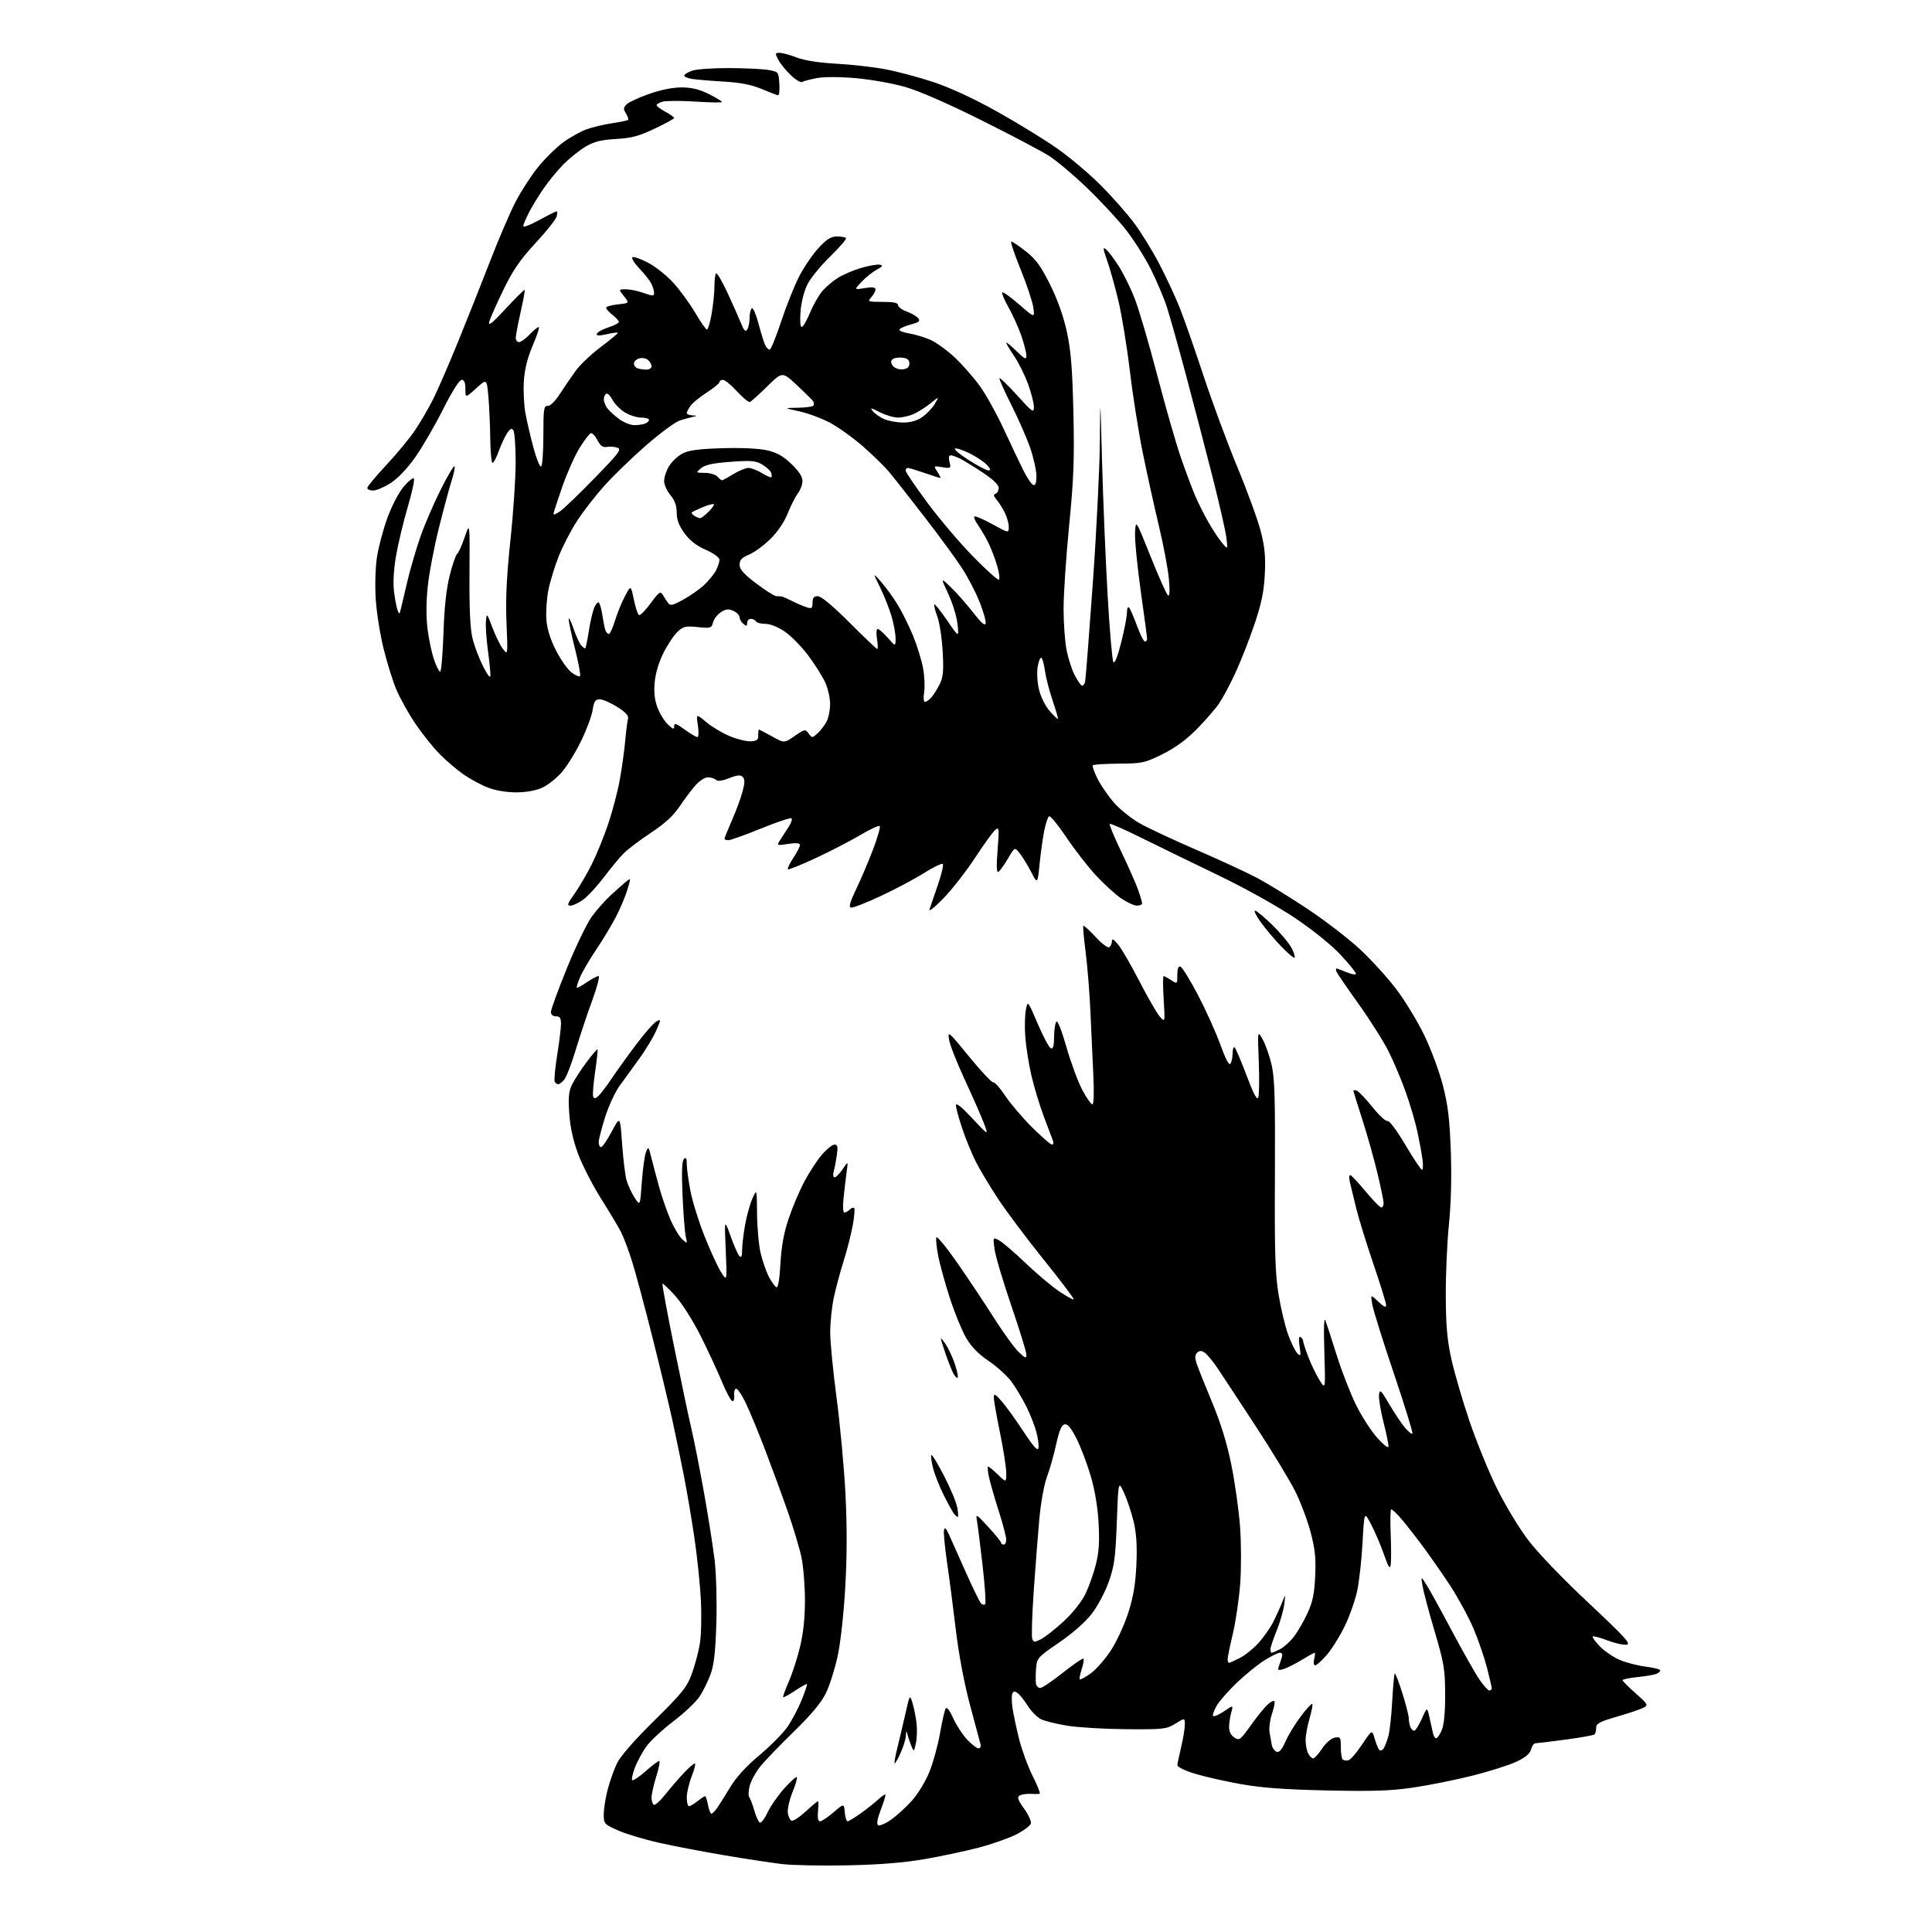 <?xml version="1.0" encoding="UTF-8" standalone="no"?>
<svg 
  version="1.1" 
  xmlns="http://www.w3.org/2000/svg" 
  xmlns:xlink="http://www.w3.org/1999/xlink" 
  xmlns:svg="http://www.w3.org/2000/svg"
  xmlns:rdf="http://www.w3.org/1999/02/22-rdf-syntax-ns#"
  xmlns:cc="http://creativecommons.org/ns#"
  xmlns:dc="http://purl.org/dc/elements/1.1/"
  viewBox="0 0 768 768"
  width="768"
  height="768"
>
<style>svg {background-color: white; }</style>"
<path stroke="none" fill="black" fill-rule="evenodd" d="M337.00,741.50C326.82,741.71 315.12,741.49 311.00,741.01C306.88,740.52 296.52,738.95 288.00,737.51C279.48,736.07 267.75,733.83 261.95,732.52C256.14,731.22 248.83,729.02 245.70,727.63C240.19,725.20 240.00,724.98 240.00,721.27C240.00,719.15 240.69,714.74 241.54,711.46C242.39,708.18 244.05,703.48 245.23,701.00C246.59,698.15 252.03,691.91 260.05,684.00C271.12,673.09 273.02,670.74 274.96,665.50C276.18,662.20 277.63,656.80 278.19,653.50C278.75,650.20 278.93,642.33 278.61,636.00C278.28,629.67 277.10,618.42 276.00,611.00C274.89,603.58 273.06,592.77 271.93,587.00C270.80,581.23 268.75,571.33 267.38,565.00C266.00,558.67 262.38,543.60 259.33,531.50C256.29,519.40 252.66,505.90 251.28,501.50C249.90,497.10 247.94,491.86 246.92,489.86C245.90,487.85 242.29,481.80 238.89,476.41C235.50,471.02 231.38,462.98 229.75,458.55C227.77,453.17 226.62,447.83 226.27,442.45C225.85,436.02 226.09,433.70 227.49,430.95C228.45,429.05 231.02,425.10 233.21,422.17C235.39,419.24 237.33,416.99 237.51,417.17C237.68,417.35 237.27,421.32 236.58,426.00C235.89,430.68 235.53,435.07 235.78,435.78C236.14,436.79 236.54,436.80 237.72,435.82C238.54,435.14 241.04,431.86 243.28,428.54C245.52,425.22 249.99,419.02 253.21,414.77C256.43,410.52 259.92,406.58 260.98,406.01C262.82,405.03 262.81,405.17 260.82,409.74C259.68,412.36 256.66,417.35 254.12,420.84C251.58,424.33 248.04,429.20 246.27,431.68C244.49,434.15 241.90,439.76 240.52,444.14C239.13,448.52 238.00,452.98 238.00,454.05C238.00,455.12 238.42,456.00 238.94,456.00C239.46,456.00 241.37,453.20 243.19,449.78C246.50,443.56 246.50,443.56 247.28,454.53C247.71,460.56 248.49,467.07 249.02,469.00C249.54,470.93 250.98,474.07 252.21,476.00C254.45,479.50 254.45,479.50 255.13,470.00C255.50,464.77 256.25,459.38 256.78,458.00C257.71,455.62 257.81,455.71 258.87,460.00C259.48,462.48 260.92,467.88 262.06,472.00C263.20,476.12 265.28,482.06 266.68,485.20C268.08,488.33 270.14,491.71 271.26,492.70C273.26,494.47 273.28,494.45 272.60,491.50C272.22,489.85 271.64,482.51 271.32,475.18C270.91,465.88 271.08,461.52 271.87,460.73C272.71,459.89 273.00,460.39 273.00,462.71C273.00,464.42 273.65,469.23 274.45,473.39C275.25,477.56 277.76,485.64 280.04,491.36C282.31,497.08 285.27,503.50 286.60,505.63C289.02,509.50 289.02,509.50 288.49,497.00C287.95,484.50 287.95,484.50 290.42,491.40C291.78,495.19 293.37,498.77 293.95,499.35C294.68,500.08 295.00,499.39 295.00,497.03C295.00,495.18 295.52,490.70 296.15,487.09C296.78,483.47 298.09,478.71 299.07,476.50C300.86,472.50 300.86,472.50 300.94,482.50C300.99,488.00 301.63,495.04 302.36,498.13C303.09,501.23 304.57,505.48 305.66,507.57C306.74,509.67 308.10,511.53 308.67,511.72C309.31,511.94 309.91,508.37 310.24,502.28C310.62,495.48 311.60,490.06 313.47,484.50C314.95,480.10 317.73,473.50 319.65,469.84C321.58,466.18 324.73,461.34 326.65,459.09C328.58,456.84 330.86,455.00 331.71,455.00C332.98,455.00 333.15,455.80 332.65,459.25C332.31,461.59 331.74,464.51 331.40,465.75C331.04,467.02 331.21,468.00 331.79,468.00C332.35,468.00 333.78,466.54 334.98,464.75C337.16,461.50 337.16,461.50 336.56,465.81C336.23,468.19 335.68,472.80 335.34,476.06C334.97,479.55 335.10,482.00 335.66,482.00C336.18,482.00 337.13,481.47 337.78,480.82C338.43,480.17 339.23,479.89 339.55,480.21C339.86,480.53 339.61,483.63 338.98,487.10C338.35,490.57 336.72,496.96 335.35,501.29C333.98,505.62 332.23,512.16 331.45,515.83C330.67,519.50 330.03,525.65 330.02,529.50C330.01,533.35 331.14,545.05 332.53,555.50C333.92,565.95 335.51,583.02 336.06,593.43C336.74,606.32 336.72,618.23 336.01,630.80C335.40,641.53 334.13,653.07 332.97,658.38C331.88,663.39 329.79,669.98 328.33,673.00C326.47,676.84 322.57,681.52 315.40,688.50C309.76,694.00 303.77,700.24 302.09,702.37C300.40,704.50 298.58,707.84 298.04,709.80C297.50,711.76 297.42,713.85 297.85,714.43C298.29,715.02 299.19,717.39 299.85,719.71C300.51,722.02 301.48,724.18 302.00,724.50C302.52,724.82 303.92,723.03 305.10,720.51C306.28,718.00 309.28,713.69 311.75,710.93C314.23,708.18 316.48,706.15 316.76,706.43C317.04,706.70 316.27,709.37 315.05,712.37C313.84,715.36 312.99,719.05 313.17,720.57C313.35,722.10 314.04,723.52 314.70,723.74C315.36,723.96 317.89,722.30 320.31,720.07C322.74,717.83 324.91,716.00 325.14,716.00C325.37,716.00 325.38,717.80 325.17,720.00C324.92,722.65 325.19,724.00 325.99,724.00C326.64,724.00 329.05,722.39 331.34,720.43C335.50,716.86 335.50,716.86 335.81,720.43C335.98,722.39 336.48,724.00 336.91,724.00C337.34,724.00 339.68,722.59 342.10,720.87C344.52,719.15 347.74,716.59 349.25,715.19C350.76,713.78 352.00,713.05 352.00,713.56C352.00,714.08 351.11,716.84 350.02,719.70C348.73,723.11 348.40,725.13 349.08,725.55C349.65,725.90 351.93,724.94 354.14,723.40C356.35,721.87 360.10,718.46 362.46,715.83C364.91,713.11 367.94,708.11 369.48,704.28C370.97,700.56 372.85,693.70 373.66,689.04C374.48,684.38 375.47,679.97 375.88,679.25C376.37,678.38 377.39,679.64 378.90,683.00C380.16,685.78 382.66,689.62 384.46,691.53C386.26,693.44 388.30,695.00 388.98,695.00C389.70,695.00 390.02,694.25 389.74,693.25C389.46,692.29 387.57,685.20 385.52,677.51C383.27,669.04 381.08,657.37 379.96,647.92C378.95,639.35 377.38,627.31 376.48,621.18C375.58,615.05 375.03,609.24 375.24,608.27C375.54,606.96 376.05,607.40 377.23,610.00C378.11,611.92 381.11,618.65 383.91,624.95C386.71,631.25 389.44,636.84 389.98,637.38C390.52,637.92 391.26,638.07 391.62,637.71C391.99,637.35 391.52,630.40 390.59,622.28C389.66,614.15 388.65,606.15 388.36,604.50C387.84,601.65 388.07,601.78 392.86,607.00C395.64,610.02 397.93,612.84 397.96,613.25C397.98,613.66 398.45,614.00 399.00,614.00C399.55,614.00 400.00,613.11 400.00,612.01C400.00,610.92 398.67,605.86 397.05,600.76C395.42,595.67 393.67,589.59 393.15,587.25C392.64,584.91 392.48,583.00 392.81,583.00C393.14,583.00 394.89,584.44 396.70,586.20C400.00,589.39 400.00,589.39 399.99,585.45C399.98,583.28 398.87,576.10 397.51,569.50C396.15,562.90 395.05,556.60 395.06,555.50C395.08,553.82 395.57,554.06 398.16,557.00C399.85,558.92 403.75,564.33 406.82,569.00C410.86,575.14 412.52,576.98 412.80,575.63C413.02,574.60 412.63,571.68 411.94,569.13C411.25,566.58 409.45,562.02 407.93,559.00C406.42,555.98 403.81,551.62 402.13,549.31C400.46,547.01 396.36,543.28 393.04,541.03C388.84,538.18 386.08,535.33 383.99,531.71C382.34,528.85 379.45,521.77 377.58,516.00C375.71,510.23 373.63,502.73 372.97,499.34C372.31,495.95 371.97,492.60 372.20,491.90C372.44,491.19 376.20,495.77 380.58,502.06C384.95,508.35 391.52,518.23 395.19,524.00C398.86,529.77 403.24,535.82 404.93,537.44C407.62,540.01 408.00,540.13 408.00,538.44C408.00,537.38 405.30,528.64 402.01,519.01C398.71,509.38 395.72,499.31 395.36,496.63C394.70,491.77 394.70,491.77 397.10,493.03C398.42,493.72 403.14,497.76 407.58,502.00C412.02,506.24 418.07,511.34 421.02,513.33C423.97,515.32 426.58,516.75 426.82,516.52C427.05,516.28 421.72,509.23 414.98,500.85C408.23,492.47 400.03,481.54 396.75,476.56C393.47,471.57 389.49,464.93 387.90,461.79C386.32,458.65 383.89,452.73 382.51,448.62C381.13,444.51 380.00,440.35 380.00,439.37C380.00,438.20 382.21,439.96 386.50,444.55C393.00,451.50 393.00,451.50 391.11,446.50C390.07,443.75 386.67,436.01 383.56,429.30C380.44,422.59 377.61,415.39 377.27,413.30C376.68,409.67 377.02,409.95 385.23,420.01C389.94,425.78 394.27,430.39 394.86,430.26C395.44,430.14 397.59,432.56 399.65,435.66C401.70,438.75 406.49,444.37 410.28,448.14C414.08,451.91 417.64,455.00 418.20,455.00C418.77,455.00 418.90,454.24 418.49,453.25C418.10,452.29 416.44,447.91 414.81,443.52C413.19,439.13 411.02,431.93 410.00,427.52C408.98,423.11 407.90,416.35 407.59,412.50C407.29,408.65 407.37,403.73 407.78,401.56C408.51,397.62 408.51,397.62 412.52,406.98C414.72,412.13 417.07,416.52 417.76,416.75C418.63,417.04 419.00,415.73 419.02,412.33C419.02,409.68 419.40,406.92 419.85,406.21C420.37,405.38 421.85,409.01 423.92,416.21C425.70,422.42 428.54,430.09 430.22,433.25C431.90,436.41 433.71,439.00 434.23,439.00C434.80,439.00 434.95,434.39 434.61,427.25C434.29,420.79 433.77,409.43 433.45,402.00C433.12,394.57 432.27,384.00 431.56,378.50C430.84,373.00 430.43,368.30 430.65,368.05C430.88,367.81 433.04,369.77 435.46,372.40C437.88,375.04 440.35,376.90 440.93,376.54C441.52,376.18 442.00,375.12 442.00,374.19C442.01,372.95 442.67,373.30 444.49,375.50C445.86,377.15 449.66,383.71 452.94,390.08C456.22,396.45 459.86,402.75 461.02,404.08C463.14,406.50 463.14,406.50 462.58,397.25C462.27,392.16 462.26,388.00 462.55,388.00C462.83,388.00 464.18,388.73 465.54,389.62C468.00,391.23 468.00,391.23 468.00,387.53C468.00,385.02 468.40,383.96 469.25,384.24C469.94,384.46 473.08,389.56 476.23,395.57C479.37,401.58 483.38,410.46 485.13,415.31C487.24,421.14 488.59,423.67 489.14,422.81C489.60,422.09 489.98,420.24 489.98,418.69C489.99,417.15 490.34,416.09 490.75,416.35C491.16,416.60 493.29,421.58 495.49,427.40C498.29,434.86 499.68,437.48 500.17,436.25C500.55,435.29 500.65,428.88 500.38,422.00C499.90,409.50 499.90,409.50 501.96,413.22C503.09,415.26 504.68,419.82 505.50,423.35C506.70,428.52 506.95,437.06 506.80,467.13C506.64,497.76 506.90,506.32 508.25,514.57C509.15,520.11 510.87,527.31 512.07,530.57C513.26,533.83 514.91,537.17 515.74,538.00C517.08,539.33 517.17,539.02 516.60,535.18C516.17,532.33 516.30,531.07 516.98,531.49C517.54,531.83 518.00,532.52 518.00,533.02C518.00,533.52 518.90,536.30 519.99,539.21C521.09,542.12 523.10,546.30 524.45,548.50C526.92,552.50 526.92,552.50 526.45,537.50C526.15,527.71 526.30,523.37 526.91,525.00C527.41,526.38 529.43,532.57 531.38,538.78C533.33,544.98 536.74,553.76 538.96,558.30C541.17,562.83 544.99,568.78 547.45,571.52C550.11,574.49 551.93,575.87 551.96,574.94C551.98,574.08 551.07,569.70 549.93,565.20C548.80,560.71 548.01,555.86 548.18,554.42C548.47,552.10 548.91,552.51 552.23,558.16C554.28,561.65 557.07,565.83 558.43,567.46C559.80,569.09 561.15,570.18 561.45,569.89C561.74,569.59 558.42,558.81 554.07,545.93C549.71,533.04 545.86,520.70 545.49,518.50C544.83,514.50 544.83,514.50 547.92,517.44C550.11,519.53 551.00,519.93 551.00,518.82C551.00,517.97 548.75,510.65 545.99,502.57C543.24,494.49 540.12,484.41 539.08,480.19C538.03,475.96 536.89,471.22 536.54,469.65C536.19,468.05 536.32,466.96 536.84,467.15C537.35,467.34 540.11,470.31 542.97,473.75C545.83,477.19 548.58,480.00 549.09,480.00C549.59,480.00 550.00,479.21 550.00,478.25C550.00,477.29 548.86,471.77 547.46,466.00C546.07,460.23 543.37,450.67 541.46,444.77C539.56,438.87 538.00,433.82 538.00,433.55C538.00,433.28 538.63,433.30 539.40,433.60C540.17,433.89 542.95,436.82 545.58,440.10C548.22,443.39 550.91,445.87 551.56,445.61C552.25,445.35 555.25,449.36 558.63,455.07C561.86,460.53 564.84,464.99 565.26,464.99C565.68,465.00 565.76,463.09 565.44,460.75C565.12,458.41 564.22,453.52 563.44,449.88C562.67,446.24 560.62,439.26 558.90,434.38C557.18,429.50 554.07,422.12 552.00,417.99C549.92,413.86 544.52,405.31 539.99,398.99C535.46,392.67 531.54,386.94 531.27,386.25C531.00,385.56 531.00,385.00 531.27,385.00C531.54,385.00 533.39,385.68 535.38,386.51C537.37,387.35 539.00,387.59 539.00,387.05C539.00,386.51 536.22,383.10 532.82,379.47C529.14,375.53 521.76,369.60 514.57,364.78C507.55,360.08 494.75,352.97 484.00,347.79C473.82,342.90 460.13,336.23 453.56,332.97C447.00,329.71 441.41,327.26 441.14,327.53C440.87,327.80 442.97,332.85 445.81,338.76C448.65,344.67 451.65,351.47 452.48,353.88C453.32,356.28 454.00,358.64 454.00,359.13C454.00,359.61 453.07,360.00 451.93,360.00C450.79,360.00 447.95,358.68 445.60,357.07C443.26,355.46 438.77,351.36 435.63,347.97C432.48,344.57 427.21,337.77 423.91,332.86C420.61,327.95 417.51,324.19 417.02,324.49C416.53,324.79 415.67,327.39 415.09,330.27C414.52,333.15 413.69,339.10 413.25,343.50C412.44,351.50 412.44,351.50 409.83,346.49C408.39,343.74 406.34,340.41 405.28,339.10C403.35,336.72 403.35,336.72 400.67,341.31C399.19,343.83 397.49,346.19 396.90,346.56C396.15,347.02 396.05,344.44 396.56,337.87C397.24,329.22 397.17,328.61 395.64,329.89C394.72,330.64 391.12,335.63 387.62,340.97C384.12,346.30 378.47,353.55 375.04,357.08C371.62,360.61 369.12,362.60 369.48,361.50C369.85,360.40 371.34,356.04 372.80,351.81C374.26,347.59 375.15,343.82 374.78,343.44C374.40,343.07 371.06,344.68 367.35,347.02C363.64,349.37 355.88,353.49 350.11,356.18C344.35,358.87 339.03,360.95 338.29,360.79C337.32,360.58 337.87,358.60 340.35,353.43C342.22,349.54 345.23,342.45 347.05,337.68C348.86,332.91 350.05,328.72 349.70,328.37C349.35,328.02 345.89,329.62 342.00,331.93C338.12,334.24 330.16,338.36 324.32,341.08C318.48,343.81 313.48,345.82 313.21,345.54C312.93,345.27 313.90,343.24 315.35,341.04C316.81,338.84 318.00,336.53 318.00,335.91C318.00,335.12 316.56,334.99 313.33,335.47C308.66,336.17 308.66,336.17 310.33,333.59C311.25,332.16 312.74,329.86 313.64,328.47C314.53,327.08 314.99,325.65 314.64,325.30C314.29,324.96 308.84,326.77 302.54,329.34C296.23,331.90 290.38,334.00 289.53,334.00C288.69,334.00 288.00,333.74 288.00,333.42C288.00,333.10 289.33,329.81 290.95,326.11C292.58,322.41 294.47,317.27 295.16,314.69C296.12,311.12 296.14,309.74 295.24,308.84C294.35,307.95 293.07,308.06 289.83,309.33C287.01,310.44 285.26,310.66 284.60,310.00C284.05,309.45 282.61,309.00 281.40,309.00C280.16,309.00 277.97,310.43 276.35,312.30C274.78,314.11 271.94,317.91 270.03,320.74C267.65,324.28 264.14,327.49 258.78,331.02C254.50,333.85 249.65,337.51 247.99,339.16C246.34,340.81 242.80,345.08 240.12,348.64C237.44,352.19 233.75,356.21 231.93,357.55C230.10,358.90 227.80,360.00 226.81,360.00C225.29,360.00 225.54,359.24 228.39,355.25C230.25,352.64 233.35,347.35 235.27,343.50C237.19,339.65 240.15,332.38 241.84,327.34C243.52,322.30 245.58,314.43 246.40,309.84C247.23,305.25 248.19,298.35 248.53,294.50C248.88,290.65 249.38,286.72 249.64,285.77C249.99,284.53 248.76,283.17 245.37,281.02C242.75,279.36 239.63,278.00 238.43,278.00C236.64,278.00 236.14,278.76 235.58,282.25C235.21,284.59 233.17,290.10 231.03,294.50C228.90,298.90 225.46,304.47 223.38,306.89C221.31,309.30 217.79,312.10 215.56,313.11C213.03,314.26 209.15,314.96 205.26,314.98C201.57,314.99 197.04,314.25 194.17,313.16C191.50,312.14 187.10,309.80 184.41,307.95C181.71,306.10 177.34,302.38 174.70,299.68C172.06,296.98 167.71,291.52 165.04,287.55C162.36,283.59 159.00,277.56 157.57,274.15C156.13,270.75 153.83,263.36 152.45,257.73C151.07,252.11 149.67,243.22 149.35,238.00C149.01,232.60 149.23,225.39 149.88,221.30C150.50,217.34 152.36,210.36 154.02,205.80C155.70,201.18 158.54,195.73 160.43,193.50C162.29,191.30 164.13,189.81 164.52,190.19C164.91,190.58 163.83,195.61 162.13,201.38C160.42,207.16 158.34,215.84 157.48,220.69C156.51,226.23 156.19,231.54 156.61,235.00C156.97,238.03 157.61,241.40 158.03,242.50C158.73,244.36 158.82,244.33 159.35,242.00C159.66,240.62 160.89,235.45 162.08,230.50C163.27,225.55 165.59,217.68 167.24,213.00C168.89,208.32 172.46,200.07 175.18,194.65C177.90,189.22 180.37,185.03 180.66,185.33C180.96,185.63 180.50,188.04 179.64,190.69C178.78,193.33 176.49,201.81 174.55,209.52C172.62,217.22 170.58,227.88 170.03,233.19C169.39,239.40 169.37,245.47 169.97,250.18C170.49,254.20 171.65,259.64 172.55,262.25C173.45,264.86 174.54,267.00 174.97,267.00C175.40,267.00 175.99,260.14 176.28,251.75C176.63,241.33 177.43,234.01 178.79,228.63C179.89,224.29 181.22,220.47 181.74,220.13C182.27,219.78 183.62,216.80 184.73,213.50C186.77,207.50 186.77,207.50 186.63,228.00C186.54,242.57 186.90,250.09 187.89,254.00C188.65,257.02 190.54,261.98 192.09,265.00C193.93,268.59 194.92,269.78 194.95,268.41C194.98,267.26 194.52,262.72 193.92,258.32C193.33,253.93 193.00,248.79 193.17,246.92C193.49,243.58 193.55,243.64 195.75,249.50C196.99,252.80 198.88,256.62 199.94,257.99C201.88,260.49 201.88,260.49 201.34,247.49C200.95,238.04 201.38,229.12 202.90,214.74C204.06,203.87 204.99,189.92 204.98,183.74C204.98,177.56 204.58,171.89 204.11,171.15C203.44,170.09 202.92,170.28 201.67,172.06C200.80,173.31 199.30,176.50 198.34,179.16C197.39,181.82 196.24,184.00 195.80,184.00C195.36,184.00 194.94,179.61 194.88,174.25C194.81,168.89 194.47,161.36 194.13,157.52C193.50,150.54 193.50,150.54 189.25,154.39C185.00,158.23 185.00,158.23 185.00,154.62C185.00,152.08 184.56,151.00 183.51,151.00C182.60,151.00 179.68,155.64 176.10,162.75C172.85,169.21 167.86,177.79 165.02,181.82C161.82,186.34 158.09,190.26 155.23,192.07C152.69,193.68 149.57,195.00 148.30,195.00C147.04,195.00 146.00,194.54 146.00,193.98C146.00,193.42 149.36,189.36 153.47,184.97C157.58,180.58 162.69,174.40 164.83,171.24C166.97,168.08 170.21,162.57 172.02,159.00C173.83,155.43 178.43,144.85 182.23,135.50C186.04,126.15 191.84,111.55 195.12,103.06C198.41,94.57 202.87,84.22 205.03,80.06C207.20,75.90 211.20,69.74 213.93,66.38C216.65,63.01 221.11,58.62 223.84,56.62C226.56,54.62 230.75,52.28 233.14,51.41C235.54,50.55 240.14,49.45 243.36,48.98C246.58,48.51 249.42,47.91 249.67,47.66C249.93,47.40 249.55,46.26 248.84,45.11C247.75,43.37 247.79,42.78 249.09,41.48C249.95,40.62 253.99,38.75 258.08,37.32C262.75,35.68 267.56,34.73 271.07,34.75C275.05,34.78 278.13,35.54 281.82,37.41C284.67,38.85 287.00,40.27 287.00,40.55C287.00,40.83 282.33,40.76 276.62,40.39C270.92,40.02 265.07,40.02 263.62,40.38C262.18,40.74 261.00,41.38 261.00,41.79C261.00,42.21 262.57,43.39 264.50,44.43C266.42,45.47 267.98,46.58 267.97,46.91C267.95,47.23 264.46,49.15 260.22,51.16C253.99,54.11 251.02,54.90 244.86,55.25C238.99,55.59 236.20,56.28 232.86,58.24C230.46,59.65 226.54,62.76 224.15,65.15C221.76,67.54 218.11,71.97 216.04,75.00C213.97,78.03 211.32,82.39 210.14,84.71C208.96,87.03 208.00,89.38 208.00,89.94C208.00,90.50 210.85,89.40 214.33,87.48C217.82,85.57 220.92,84.00 221.24,84.00C221.55,84.00 221.57,84.94 221.27,86.08C220.97,87.23 217.19,91.98 212.87,96.64C206.74,103.25 203.94,107.34 200.06,115.30C197.34,120.91 194.82,126.62 194.46,128.00C194.00,129.82 195.80,128.37 201.03,122.71C205.00,118.42 208.39,115.05 208.56,115.23C208.74,115.41 208.02,119.36 206.97,124.03C205.91,128.69 205.04,133.29 205.03,134.25C205.01,135.21 205.59,136.00 206.31,136.00C207.04,136.00 208.92,134.65 210.50,133.00C212.08,131.35 213.72,130.00 214.14,130.00C214.57,130.00 213.51,133.26 211.81,137.25C209.67,142.24 208.56,146.68 208.24,151.50C207.99,155.35 208.28,161.17 208.89,164.43C209.50,167.69 210.95,173.87 212.11,178.17C213.27,182.47 214.62,185.74 215.11,185.43C215.60,185.13 216.00,179.56 216.00,173.05C216.00,162.52 216.19,161.24 217.70,161.36C218.73,161.45 220.68,159.53 222.62,156.50C224.39,153.75 227.25,149.58 228.97,147.23C230.69,144.88 235.21,140.63 239.02,137.78C242.82,134.93 245.78,132.45 245.60,132.27C245.41,132.08 243.38,132.35 241.08,132.87C238.01,133.56 237.00,133.50 237.27,132.66C237.48,132.02 239.52,130.89 241.82,130.16C244.12,129.42 246.00,128.44 246.00,127.98C246.00,127.52 244.85,126.24 243.45,125.14C242.05,124.03 240.91,122.76 240.92,122.32C240.94,121.87 243.03,121.28 245.58,121.00C250.20,120.50 250.20,120.50 248.03,117.75C245.85,115.00 245.85,115.00 248.80,115.00C250.42,115.00 253.61,115.66 255.87,116.46C259.54,117.75 260.00,117.74 260.00,116.39C260.00,115.55 259.50,113.89 258.88,112.68C258.27,111.48 256.16,108.82 254.20,106.77C252.24,104.72 250.96,102.70 251.37,102.29C251.78,101.88 254.59,102.84 257.61,104.43C260.64,106.01 265.27,109.72 267.90,112.68C270.54,115.64 274.40,120.97 276.48,124.53C278.56,128.09 280.61,131.00 281.03,131.00C281.45,131.00 282.29,128.15 282.90,124.67C283.50,121.19 284.00,116.31 284.00,113.83C284.00,111.36 284.29,109.04 284.65,108.68C285.01,108.33 287.02,111.74 289.13,116.27C291.24,120.80 293.68,126.28 294.55,128.45C295.77,131.48 296.35,132.06 297.05,130.95C297.56,130.15 297.98,128.06 297.98,126.31C297.99,124.55 298.40,122.87 298.89,122.57C299.38,122.26 300.58,125.05 301.55,128.76C302.53,132.47 303.72,136.29 304.20,137.25C304.68,138.21 305.47,139.00 305.95,139.00C306.44,139.00 308.50,133.94 310.54,127.75C312.58,121.56 315.82,113.47 317.74,109.76C319.66,106.06 323.13,101.00 325.44,98.51C328.62,95.09 330.37,94.00 332.65,94.00C334.31,94.00 335.95,94.28 336.29,94.62C336.63,94.96 333.84,98.22 330.09,101.87C326.34,105.52 322.25,110.51 321.00,112.97C319.68,115.57 318.52,120.07 318.23,123.72C317.94,127.39 318.12,130.00 318.68,130.00C319.20,130.00 320.67,127.49 321.94,124.43C323.21,121.36 325.40,117.50 326.79,115.83C328.19,114.17 331.01,111.76 333.05,110.47C335.09,109.18 339.29,107.39 342.39,106.49C345.48,105.59 348.80,105.02 349.75,105.23C351.12,105.52 350.85,105.95 348.50,107.21C346.85,108.10 344.15,110.26 342.50,112.02C339.50,115.22 339.50,115.22 343.75,114.52C346.87,114.01 348.00,114.16 348.00,115.08C348.00,115.78 347.26,117.17 346.35,118.17C344.76,119.92 344.95,120.00 350.85,120.00C355.23,120.00 357.00,120.37 357.00,121.30C357.00,122.01 358.53,123.15 360.40,123.83C362.27,124.50 364.33,125.69 364.98,126.47C365.94,127.63 365.42,128.08 362.12,128.97C359.90,129.57 357.84,130.45 357.54,130.94C357.24,131.42 358.91,132.13 361.25,132.51C363.59,132.89 367.41,134.03 369.75,135.04C372.09,136.06 376.53,139.28 379.62,142.19C382.71,145.11 387.22,150.26 389.63,153.64C392.04,157.01 396.28,164.66 399.04,170.64C401.81,176.61 405.29,183.95 406.79,186.95C408.28,189.94 410.06,192.57 410.75,192.78C411.60,193.04 412.00,191.93 412.00,189.26C412.00,187.11 410.91,182.15 409.58,178.23C408.24,174.31 404.84,166.53 402.02,160.94C399.20,155.35 397.08,150.59 397.32,150.35C397.56,150.11 400.73,153.19 404.37,157.21C410.43,163.90 410.98,164.28 410.99,161.80C411.00,160.31 409.96,156.22 408.69,152.72C407.41,149.21 404.94,144.22 403.19,141.62C401.43,139.02 400.00,136.61 400.00,136.25C400.00,135.89 401.80,137.35 404.00,139.50C407.42,142.84 408.00,143.11 408.00,141.36C408.00,140.23 407.10,136.68 405.99,133.47C404.88,130.25 402.60,125.19 400.92,122.21C399.24,119.23 398.12,116.55 398.43,116.24C398.73,115.94 401.76,118.10 405.15,121.05C411.32,126.41 411.32,126.41 410.77,122.29C410.46,120.02 408.19,113.18 405.71,107.08C403.23,100.99 401.57,96.00 402.01,96.00C402.46,96.00 405.09,97.79 407.86,99.98C411.87,103.15 413.83,105.85 417.48,113.23C420.44,119.21 422.80,125.88 424.12,132.00C425.71,139.36 426.29,146.58 426.69,164.00C427.12,182.59 426.82,190.41 424.99,209.00C423.78,221.38 422.78,236.26 422.79,242.08C422.79,247.90 423.34,255.33 424.01,258.58C424.68,261.84 426.07,266.16 427.10,268.18C428.13,270.21 429.41,272.14 429.96,272.47C430.50,272.81 431.13,272.05 431.37,270.79C431.61,269.53 432.98,251.85 434.43,231.50C435.88,211.15 437.13,185.95 437.21,175.50C437.36,156.72 437.37,156.82 438.10,184.00C438.51,199.12 439.50,222.81 440.30,236.64C441.09,250.47 442.12,262.38 442.57,263.11C443.10,263.97 444.20,261.25 445.67,255.47C446.92,250.54 447.96,245.17 447.98,243.55C447.99,241.86 448.36,241.01 448.84,241.55C449.31,242.07 450.71,245.31 451.97,248.75C453.22,252.19 454.64,255.00 455.12,255.00C455.60,255.00 456.00,254.53 456.00,253.96C456.00,253.39 454.85,244.79 453.45,234.85C452.05,224.91 451.04,214.47 451.20,211.64C451.50,206.50 451.50,206.50 457.41,221.29C460.66,229.43 463.77,236.36 464.32,236.70C464.97,237.10 465.08,234.77 464.63,229.98C464.26,225.95 462.43,216.32 460.57,208.58C458.72,200.83 455.84,187.75 454.17,179.50C452.51,171.25 450.21,156.61 449.07,146.97C447.92,137.34 445.87,124.88 444.52,119.29C443.17,113.70 441.17,106.58 440.08,103.48C438.38,98.66 438.33,98.03 439.71,99.17C440.60,99.90 442.82,102.82 444.64,105.67C446.46,108.51 449.30,114.23 450.95,118.38C452.60,122.52 456.64,136.23 459.93,148.82C463.22,161.42 467.45,176.18 469.32,181.61C471.19,187.05 473.78,193.97 475.07,197.00C476.36,200.03 478.87,205.00 480.64,208.06C482.42,211.12 484.83,214.72 486.00,216.06C488.12,218.50 488.12,218.50 487.47,213.50C487.11,210.75 484.64,199.95 481.98,189.50C479.32,179.05 474.63,161.05 471.55,149.50C468.47,137.95 465.00,125.58 463.83,122.00C462.67,118.42 459.78,111.63 457.42,106.89C455.06,102.16 450.46,94.96 447.21,90.89C443.96,86.83 437.07,79.44 431.90,74.49C426.73,69.53 420.02,63.89 417.00,61.96C413.98,60.03 401.82,53.63 390.00,47.74C376.50,41.00 365.19,36.08 359.61,34.50C354.72,33.12 345.95,31.57 340.11,31.06C333.71,30.51 327.59,30.50 324.68,31.05C322.03,31.55 319.41,32.25 318.85,32.59C318.29,32.94 316.25,31.71 314.33,29.86C312.40,28.01 310.18,25.26 309.39,23.75C308.05,21.19 308.09,21.00 309.94,21.00C311.03,21.00 314.08,21.84 316.71,22.86C319.77,24.04 325.47,24.94 332.50,25.33C338.55,25.66 347.32,26.66 352.00,27.54C356.68,28.42 365.24,30.70 371.02,32.62C377.69,34.82 386.94,39.10 396.26,44.30C404.36,48.81 415.14,55.42 420.22,59.00C425.31,62.58 433.12,69.16 437.57,73.64C442.03,78.11 447.97,84.85 450.78,88.60C453.59,92.35 458.13,99.72 460.87,104.96C463.61,110.21 467.27,118.10 469.02,122.50C470.77,126.90 475.01,139.05 478.46,149.50C481.91,159.95 487.98,176.32 491.95,185.89C495.92,195.45 500.09,206.91 501.21,211.35C502.79,217.61 503.14,221.46 502.77,228.46C502.41,235.39 501.42,240.06 498.55,248.50C496.49,254.55 493.11,263.15 491.03,267.61C488.96,272.08 486.07,277.48 484.62,279.61C483.17,281.75 479.19,286.34 475.77,289.81C471.54,294.09 467.15,297.30 462.08,299.81C455.05,303.28 454.02,303.50 444.82,303.56C439.44,303.60 434.78,303.89 434.45,304.21C434.13,304.54 434.97,306.98 436.33,309.65C437.68,312.32 440.68,316.64 442.98,319.25C445.28,321.86 449.94,325.54 453.33,327.44C456.72,329.33 466.93,334.09 476.00,338.01C485.07,341.93 495.88,346.94 500.00,349.14C504.12,351.34 513.12,356.89 520.00,361.47C526.88,366.05 536.20,373.24 540.72,377.45C545.24,381.67 551.72,388.80 555.12,393.31C558.52,397.81 563.49,406.00 566.16,411.50C568.83,417.00 572.17,426.00 573.58,431.50C575.60,439.36 576.27,444.95 576.72,457.65C577.08,467.96 576.81,478.43 575.98,486.65C575.25,493.72 574.69,506.48 574.72,515.00C574.77,527.08 575.27,532.67 576.96,540.32C578.16,545.72 581.37,556.75 584.11,564.82C586.84,572.89 591.73,584.90 594.97,591.50C598.22,598.10 603.82,607.39 607.43,612.14C611.27,617.22 621.19,627.55 631.43,637.14C646.04,650.84 648.51,653.55 646.59,653.80C645.33,653.97 641.89,653.19 638.96,652.08C636.02,650.96 633.40,650.27 633.13,650.54C632.86,650.81 634.13,652.57 635.95,654.45C637.77,656.33 641.34,658.76 643.88,659.84C646.42,660.93 651.09,662.13 654.25,662.52C657.41,662.91 660.00,663.58 660.00,664.01C660.00,664.44 659.25,665.07 658.33,665.43C657.42,665.78 654.04,666.34 650.83,666.68C647.62,667.01 644.99,667.56 644.98,667.89C644.97,668.23 647.31,670.58 650.17,673.11C655.12,677.49 655.28,677.78 653.31,678.84C652.16,679.45 647.46,681.04 642.86,682.37C635.94,684.37 634.50,685.14 634.50,686.80C634.50,687.91 634.22,689.10 633.88,689.44C633.55,689.78 628.37,690.72 622.38,691.51C616.40,692.31 610.99,692.97 610.36,692.98C609.73,692.99 608.94,694.09 608.61,695.43C608.18,697.12 606.40,698.61 602.75,700.33C599.86,701.68 592.01,704.17 585.29,705.86C578.57,707.54 568.00,709.67 561.79,710.58C552.82,711.90 545.77,712.13 527.50,711.73C510.48,711.36 501.51,710.69 493.00,709.17C486.68,708.03 478.46,706.16 474.75,705.01C471.04,703.86 468.02,702.38 468.04,701.71C468.06,701.04 468.72,697.80 469.52,694.50C470.32,691.20 470.98,687.23 470.98,685.67C471.00,682.84 471.00,682.84 467.25,685.17C463.72,687.36 462.60,687.49 448.00,687.39C439.48,687.33 428.90,686.72 424.50,686.03C420.10,685.35 415.26,684.15 413.74,683.37C412.23,682.58 409.93,680.26 408.63,678.21C407.33,676.15 405.58,673.89 404.73,673.19C403.61,672.26 402.99,672.21 402.49,673.02C402.11,673.64 402.10,676.25 402.47,678.82C402.84,681.39 404.04,687.05 405.13,691.39C406.22,695.72 408.67,702.36 410.57,706.14C412.47,709.91 413.68,713.05 413.26,713.10C412.84,713.16 411.15,713.15 409.50,713.08C407.85,713.02 405.93,713.34 405.23,713.81C404.27,714.44 404.71,715.68 407.04,718.89C408.73,721.23 409.98,723.89 409.80,724.80C409.63,725.70 407.01,727.69 403.99,729.21C400.97,730.74 394.23,733.10 389.00,734.47C383.77,735.84 374.10,737.89 367.50,739.04C359.30,740.46 349.65,741.23 337.00,741.50zM282.80,720.97C283.18,720.95 284.20,719.94 285.06,718.72C285.92,717.50 288.26,713.78 290.26,710.45C292.65,706.48 296.64,702.11 301.90,697.71C306.30,694.03 311.31,688.95 313.05,686.43C314.78,683.91 317.31,679.13 318.66,675.81C320.00,672.49 320.96,669.63 320.78,669.45C320.60,669.27 318.48,670.45 316.07,672.07C313.65,673.69 311.52,674.85 311.33,674.66C311.13,674.47 312.13,671.70 313.53,668.52C314.94,665.33 316.97,659.08 318.04,654.61C319.34,649.21 319.98,642.99 319.98,636.00C319.97,630.23 319.34,622.58 318.58,619.00C317.82,615.42 315.39,607.33 313.19,601.00C310.98,594.67 306.94,583.65 304.21,576.50C301.48,569.35 297.95,560.82 296.37,557.55C294.79,554.28 293.06,551.80 292.53,552.05C291.99,552.30 291.69,553.51 291.85,554.75C292.01,555.99 291.70,557.00 291.16,557.00C290.63,557.00 288.74,553.51 286.97,549.25C285.20,544.99 281.38,536.76 278.48,530.97C275.56,525.14 271.10,518.10 268.48,515.18C265.87,512.29 263.57,510.10 263.36,510.31C263.14,510.52 265.20,521.68 267.92,535.10C270.64,548.52 273.76,563.33 274.86,568.00C275.95,572.67 278.21,584.15 279.88,593.50C281.55,602.85 283.43,614.84 284.07,620.14C284.71,625.54 285.02,636.53 284.76,645.14C284.41,656.54 283.83,661.79 282.48,665.50C281.48,668.25 279.52,672.24 278.13,674.36C276.73,676.49 272.05,680.92 267.73,684.20C263.42,687.49 258.58,691.97 257.00,694.17C255.41,696.36 253.34,700.15 252.41,702.60C251.48,705.04 250.98,707.32 251.31,707.65C251.64,707.98 254.02,706.39 256.60,704.12C259.17,701.86 261.62,700.00 262.04,700.00C262.45,700.00 261.94,702.74 260.90,706.09C259.85,709.44 259.00,713.24 259.00,714.53C259.00,715.82 259.40,717.13 259.89,717.43C260.38,717.73 262.48,715.85 264.55,713.24C266.63,710.63 269.92,706.81 271.87,704.75C273.81,702.69 275.76,701.00 276.19,701.00C276.62,701.00 276.08,703.27 274.99,706.04C273.89,708.81 273.00,712.63 273.00,714.54C273.00,716.44 273.39,718.00 273.87,718.00C274.34,718.00 275.87,717.10 277.27,716.00C278.67,714.90 280.03,714.00 280.30,714.00C280.56,714.00 281.07,715.58 281.43,717.50C281.80,719.42 282.41,720.99 282.80,720.97zM355.64,701.00C355.38,701.00 355.87,698.19 356.72,694.75C357.58,691.31 359.03,685.12 359.97,681.00C361.66,673.50 361.66,673.50 362.74,677.00C363.33,678.92 364.05,682.52 364.34,685.00C364.63,687.48 364.51,691.08 364.08,693.00C363.29,696.49 363.28,696.49 362.26,694.00C361.70,692.62 361.01,690.60 360.74,689.50C360.31,687.82 360.21,687.91 360.09,690.00C360.02,691.38 359.09,694.41 358.03,696.75C356.97,699.09 355.89,701.00 355.64,701.00zM535.93,699.77C536.77,699.61 539.25,696.79 541.44,693.49C545.41,687.50 545.41,687.50 546.46,691.17C547.03,693.19 547.86,695.20 548.30,695.64C548.75,696.08 549.53,695.78 550.05,694.97C550.57,694.16 551.42,691.92 551.94,690.00C552.45,688.08 553.13,681.81 553.44,676.08C553.75,670.35 554.20,665.47 554.43,665.24C554.66,665.00 556.01,668.48 557.43,672.96C558.84,677.44 560.00,681.94 560.00,682.97C560.00,684.00 560.27,685.55 560.61,686.42C560.94,687.29 561.63,688.00 562.14,688.00C562.65,688.00 564.02,685.86 565.18,683.25C567.29,678.50 567.29,678.50 568.20,682.50C568.70,684.70 569.32,687.51 569.58,688.75C569.83,689.99 570.42,691.00 570.90,691.00C571.37,691.00 572.37,689.54 573.13,687.75C574.02,685.64 574.49,680.64 574.47,673.50C574.44,663.58 574.03,661.13 570.29,648.50C568.01,640.80 565.85,632.70 565.49,630.50C564.83,626.50 564.83,626.50 567.06,630.00C568.28,631.92 572.86,640.23 577.23,648.45C581.60,656.67 586.51,665.33 588.14,667.70C589.76,670.06 591.52,672.00 592.05,672.00C592.57,672.00 593.00,671.62 593.00,671.16C593.00,670.70 592.14,666.99 591.09,662.91C590.04,658.83 587.63,651.85 585.74,647.38C583.84,642.91 579.70,635.28 576.54,630.42C573.37,625.56 568.06,617.97 564.74,613.54C561.41,609.12 557.55,604.26 556.16,602.75C554.77,601.24 553.36,600.00 553.03,600.00C552.70,600.00 552.60,604.39 552.82,609.75C553.03,615.11 553.04,620.62 552.83,622.00C552.52,623.97 551.97,623.13 550.17,618.00C548.92,614.42 546.65,609.07 545.11,606.11C542.32,600.71 542.32,600.71 541.64,613.11C541.27,619.92 540.31,628.57 539.52,632.31C538.73,636.06 536.52,642.36 534.61,646.31C532.71,650.27 529.50,655.41 527.50,657.75C525.49,660.09 523.38,662.00 522.81,662.00C522.21,662.00 522.05,660.96 522.41,659.50C522.76,658.12 522.83,657.00 522.59,657.00C522.34,657.00 519.97,658.31 517.32,659.92C514.67,661.52 511.42,663.15 510.10,663.53C508.30,664.06 507.83,663.89 508.21,662.87C508.49,662.11 509.04,660.49 509.43,659.25C509.93,657.67 509.73,657.00 508.76,657.00C508.01,657.00 505.21,658.38 502.54,660.07C499.88,661.77 495.05,665.67 491.82,668.76C488.58,671.84 485.02,675.86 483.89,677.68C482.76,679.51 481.99,681.46 482.17,682.01C482.36,682.57 484.26,681.83 486.39,680.38C490.28,677.74 490.28,677.74 489.47,680.62C489.02,682.20 488.62,684.79 488.58,686.36C488.53,688.23 489.24,689.72 490.63,690.66C492.65,692.01 493.00,691.75 497.26,685.79C499.74,682.33 502.72,678.64 503.89,677.59C505.06,676.54 506.27,675.93 506.58,676.24C506.89,676.56 506.48,678.77 505.66,681.17C504.85,683.56 504.40,686.87 504.65,688.51C504.91,690.15 505.32,692.46 505.55,693.64C505.79,694.82 506.65,696.04 507.46,696.35C508.50,696.75 509.56,695.53 511.01,692.25C512.14,689.69 514.89,685.17 517.12,682.22C519.36,679.26 521.40,677.06 521.66,677.32C521.92,677.59 521.43,680.18 520.57,683.08C519.71,685.99 519.00,689.89 519.00,691.75C519.00,693.61 519.47,696.00 520.04,697.07C520.60,698.13 521.50,699.00 522.02,699.00C522.54,699.00 524.13,697.25 525.55,695.10C527.04,692.85 529.15,691.01 530.56,690.74C532.83,690.31 533.00,690.57 533.00,694.47C533.00,696.78 533.32,698.98 533.70,699.37C534.09,699.75 535.09,699.94 535.93,699.77zM413.51,671.00C414.26,671.00 418.31,668.26 422.52,664.92C426.73,661.58 430.40,659.07 430.69,659.35C430.97,659.63 430.66,661.50 430.00,663.50C429.34,665.50 429.00,667.33 429.24,667.57C429.48,667.82 431.46,666.73 433.63,665.16C435.80,663.58 439.43,659.42 441.70,655.90C443.97,652.38 447.04,645.67 448.54,641.00C450.52,634.80 451.38,629.66 451.73,622.00C452.06,614.61 451.75,609.57 450.67,605.00C449.83,601.42 448.11,596.25 446.86,593.50C444.57,588.50 444.57,588.50 443.95,605.00C443.42,619.21 442.98,622.51 440.75,628.80C439.33,632.82 436.29,638.53 434.00,641.50C431.47,644.77 426.38,649.26 421.02,652.93C412.44,658.81 412.19,659.09 411.85,663.32C411.66,665.71 411.65,668.42 411.82,669.33C412.00,670.25 412.76,671.00 413.51,671.00zM488.54,661.00C488.84,661.00 490.78,660.13 492.86,659.07C494.94,658.01 498.27,655.33 500.27,653.12C502.28,650.90 504.89,647.18 506.08,644.85C507.27,642.52 508.87,639.01 509.64,637.05C511.03,633.50 511.03,633.50 510.49,637.83C510.19,640.21 508.84,644.90 507.48,648.25C506.11,651.60 505.00,654.94 505.00,655.67C505.00,656.40 505.25,657.00 505.55,657.00C505.85,657.00 507.35,656.35 508.89,655.56C510.42,654.77 512.90,652.51 514.40,650.54C515.90,648.58 518.31,644.39 519.76,641.24C521.83,636.76 522.49,633.52 522.81,626.47C523.13,619.33 522.75,615.68 520.96,608.97C519.72,604.31 516.98,597.03 514.86,592.79C512.75,588.56 505.79,577.08 499.39,567.29C493.00,557.51 486.13,547.06 484.13,544.08C482.13,541.10 479.72,538.19 478.78,537.61C477.53,536.84 476.72,536.88 475.85,537.75C474.95,538.65 474.92,539.76 475.75,542.23C476.36,544.03 479.12,550.94 481.89,557.59C485.29,565.75 487.76,573.80 489.49,582.34C490.90,589.30 492.45,600.28 492.93,606.75C493.42,613.21 493.45,623.47 493.00,629.54C492.54,635.62 491.23,644.54 490.09,649.37C488.94,654.20 488.00,658.80 488.00,659.58C488.00,660.36 488.24,661.00 488.54,661.00zM413.92,651.54C415.54,650.70 419.58,647.51 422.90,644.44C426.42,641.17 429.97,636.71 431.44,633.68C432.82,630.83 434.69,625.58 435.60,622.00C436.84,617.14 437.12,612.98 436.71,605.50C436.36,599.09 435.23,592.34 433.57,586.70C432.15,581.87 429.61,575.20 427.94,571.89C425.78,567.60 424.42,565.97 423.21,566.20C421.99,566.43 421.06,568.61 419.88,574.01C418.98,578.13 417.33,583.98 416.21,587.00C415.03,590.17 413.73,597.37 413.13,604.00C412.56,610.33 411.56,623.23 410.91,632.67C410.26,642.12 410.00,650.57 410.34,651.46C410.91,652.92 411.24,652.93 413.92,651.54zM380.73,603.00C380.46,603.00 379.79,602.44 379.24,601.75C378.69,601.06 376.85,597.74 375.16,594.36C373.47,590.99 371.56,586.13 370.91,583.58C370.27,581.02 369.97,578.70 370.25,578.42C370.53,578.14 372.79,581.87 375.29,586.71C377.78,591.54 380.14,597.19 380.52,599.25C380.91,601.31 381.00,603.00 380.73,603.00zM380.68,547.65C380.40,547.94 379.64,547.19 378.99,545.99C378.35,544.79 376.96,541.30 375.91,538.25C374.86,535.19 374.00,532.42 374.01,532.09C374.01,531.77 374.91,532.85 376.00,534.50C377.09,536.15 378.71,539.67 379.60,542.31C380.48,544.96 380.97,547.36 380.68,547.65zM221.90,431.00C221.47,431.00 220.85,430.57 220.53,430.04C220.20,429.51 220.62,424.79 221.47,419.55C222.31,414.31 223.00,408.67 223.00,407.01C223.00,404.67 222.56,404.00 221.00,404.00C219.76,404.00 219.00,403.33 219.00,402.25C219.00,401.29 221.88,393.42 225.40,384.77C228.92,376.12 233.38,366.90 235.32,364.27C237.26,361.65 240.57,357.91 242.67,355.97C244.78,354.02 247.48,351.62 248.68,350.63C250.86,348.82 250.86,348.82 249.40,353.65C248.60,356.31 246.55,361.19 244.83,364.49C243.11,367.80 239.56,373.69 236.94,377.58C234.32,381.47 231.45,386.38 230.57,388.48C229.69,390.59 229.12,392.45 229.29,392.63C229.47,392.80 231.25,391.83 233.25,390.47C235.26,389.11 237.36,388.00 237.93,388.00C238.50,388.00 237.36,392.39 235.39,397.75C233.43,403.11 230.47,412.00 228.81,417.50C227.15,423.00 225.10,428.29 224.24,429.25C223.39,430.21 222.34,431.00 221.90,431.00zM514.63,380.71C514.34,380.99 511.93,378.96 509.28,376.20C506.63,373.43 502.98,369.10 501.17,366.58C499.36,364.06 498.34,362.00 498.91,362.00C499.48,362.00 502.59,364.59 505.82,367.75C509.05,370.91 512.47,375.00 513.42,376.84C514.37,378.68 514.91,380.42 514.63,380.71zM298.50,294.68C300.92,294.53 301.48,294.06 301.42,292.25C301.38,291.01 301.49,290.00 301.67,290.00C301.85,290.00 304.19,291.23 306.87,292.72C311.75,295.44 311.75,295.44 315.90,292.57C319.91,289.79 320.10,289.76 321.44,291.58C322.79,293.43 322.87,293.43 325.01,291.49C326.22,290.40 327.83,288.29 328.60,286.80C329.37,285.32 329.99,282.16 329.98,279.80C329.97,277.43 329.09,273.60 328.04,271.27C326.98,268.95 323.96,264.15 321.32,260.61C318.68,257.08 314.48,252.79 311.99,251.09C309.27,249.24 306.19,248.00 304.29,248.00C302.54,248.00 300.84,247.55 300.50,247.00C300.16,246.45 299.23,246.00 298.44,246.00C297.65,246.00 297.00,246.73 297.00,247.62C297.00,248.95 296.73,249.02 295.50,248.00C294.68,247.32 294.00,246.13 294.00,245.36C294.00,244.59 292.89,243.45 291.54,242.84C289.57,241.94 288.58,242.05 286.56,243.37C285.17,244.28 283.76,246.11 283.43,247.43C282.86,249.70 282.51,249.80 277.38,249.28C272.59,248.78 271.63,249.00 269.37,251.11C267.95,252.42 265.44,256.17 263.79,259.44C261.91,263.15 260.58,267.57 260.25,271.19C259.88,275.26 260.22,278.28 261.39,281.34C262.30,283.74 264.16,286.74 265.53,288.02C267.59,289.96 268.00,290.07 268.00,288.67C268.00,287.31 268.79,287.56 272.15,289.99C274.43,291.65 276.71,293.00 277.21,293.00C277.73,293.00 277.82,290.98 277.42,288.33C276.72,283.65 276.72,283.65 280.78,287.08C283.02,288.96 287.25,291.48 290.17,292.68C293.10,293.88 296.85,294.78 298.50,294.68zM420.55,285.78C420.70,285.63 419.75,282.35 418.44,278.50C417.13,274.65 415.76,269.35 415.39,266.73C415.03,264.10 414.39,261.74 413.96,261.47C413.53,261.21 412.87,262.81 412.50,265.02C412.11,267.30 412.34,271.27 413.03,274.14C413.73,277.03 415.55,280.69 417.26,282.64C418.91,284.53 420.39,285.94 420.55,285.78zM367.72,279.00C368.25,279.00 369.38,278.21 370.22,277.25C371.07,276.29 372.54,273.95 373.50,272.06C374.93,269.24 375.16,266.89 374.73,259.06C374.45,253.80 373.49,247.52 372.60,245.09C371.71,242.67 371.17,240.49 371.41,240.26C371.65,240.02 373.95,242.90 376.52,246.66C381.20,253.50 381.20,253.50 380.63,248.12C380.32,245.15 378.67,239.75 376.97,236.12C373.88,229.50 373.88,229.50 378.04,233.50C380.32,235.70 384.28,240.19 386.84,243.48C390.05,247.63 391.58,248.96 391.80,247.81C391.98,246.89 390.90,243.07 389.42,239.32C387.93,235.57 384.82,229.57 382.51,226.00C380.21,222.43 373.46,213.20 367.52,205.50C361.57,197.80 355.19,189.70 353.34,187.50C351.48,185.30 346.81,180.74 342.96,177.38C339.10,174.01 333.26,169.82 329.96,168.06C326.67,166.31 321.17,164.26 317.74,163.51C311.50,162.16 311.50,162.16 317.19,162.08C320.32,162.04 323.10,161.64 323.38,161.20C323.65,160.76 323.56,159.96 323.18,159.43C322.81,158.89 319.91,156.03 316.75,153.08C310.99,147.70 310.99,147.70 304.98,153.60C301.68,156.85 298.56,159.64 298.06,159.81C297.56,159.98 295.26,158.07 292.95,155.56C290.64,153.05 288.13,151.00 287.37,151.00C286.62,151.00 286.00,151.40 286.00,151.90C286.00,152.39 283.74,154.24 280.97,156.02C278.20,157.79 275.28,160.19 274.47,161.35C273.66,162.50 273.00,163.79 273.00,164.22C273.00,164.65 274.01,165.05 275.25,165.12C277.27,165.22 277.29,165.28 275.50,165.68C274.40,165.93 272.04,166.58 270.26,167.14C268.48,167.69 262.40,172.18 256.76,177.10C251.12,182.02 243.61,189.30 240.07,193.28C236.53,197.25 231.69,203.50 229.32,207.18C226.94,210.85 223.69,217.15 222.08,221.18C220.48,225.20 218.62,231.30 217.96,234.73C217.29,238.15 216.96,243.45 217.21,246.49C217.51,250.14 218.83,254.30 221.08,258.68C222.96,262.33 225.73,266.23 227.23,267.35C228.74,268.46 230.24,269.10 230.56,268.77C230.89,268.44 230.00,263.57 228.58,257.94C227.16,252.31 226.03,246.98 226.07,246.10C226.11,245.22 226.94,246.85 227.92,249.71C228.89,252.58 230.28,255.63 230.99,256.49C231.70,257.35 232.46,257.87 232.68,257.66C232.89,257.44 233.51,254.39 234.06,250.88C234.60,247.37 235.54,243.27 236.14,241.76C236.74,240.26 237.58,239.24 238.00,239.50C238.42,239.76 239.08,242.06 239.47,244.62C239.85,247.17 240.40,249.87 240.69,250.63C240.98,251.38 241.58,252.00 242.04,252.00C242.49,252.00 243.58,249.64 244.45,246.75C245.33,243.86 247.11,239.49 248.41,237.03C250.77,232.56 250.77,232.56 251.95,238.26C252.60,241.40 253.51,244.20 253.98,244.49C254.44,244.77 256.53,242.69 258.61,239.85C261.93,235.33 262.53,234.90 263.45,236.43C264.03,237.39 264.96,238.83 265.53,239.64C266.40,240.90 267.28,240.72 271.53,238.40C274.26,236.91 278.00,234.30 279.84,232.60C281.67,230.89 283.81,228.28 284.59,226.80C285.36,225.31 286.00,223.40 286.00,222.54C286.00,221.61 283.80,220.00 280.57,218.57C276.83,216.92 274.18,214.85 272.07,211.94C269.87,208.91 269.00,206.57 269.00,203.74C269.00,200.98 268.24,198.89 266.50,196.82C265.12,195.18 264.00,192.64 264.00,191.17C264.01,189.70 264.89,187.06 265.96,185.30C267.03,183.54 269.39,181.30 271.21,180.33C273.70,179.00 277.53,178.47 286.97,178.17C294.51,177.94 301.57,178.26 304.80,178.98C308.81,179.88 311.26,181.24 314.57,184.42C317.53,187.25 319.00,189.50 319.00,191.19C319.00,192.59 318.18,194.80 317.18,196.12C316.18,197.43 314.35,201.01 313.13,204.09C311.75,207.54 309.11,211.44 306.20,214.29C303.62,216.83 299.81,219.61 297.75,220.47C294.86,221.67 294.00,222.59 294.00,224.48C294.00,226.33 295.63,228.16 300.65,231.97C304.31,234.73 307.91,237.00 308.65,237.00C309.39,237.00 310.34,237.05 310.75,237.11C311.16,237.17 313.07,238.01 315.00,238.98C316.93,239.95 319.51,241.06 320.75,241.44C322.68,242.04 323.00,241.77 323.00,239.57C323.00,237.62 323.51,237.00 325.10,237.00C326.44,237.00 331.03,240.82 337.71,247.50C343.48,253.28 348.44,258.00 348.73,258.00C349.02,258.00 348.97,256.20 348.62,254.00C348.26,251.80 348.39,250.00 348.88,250.00C349.38,250.00 351.19,251.59 352.90,253.53C356.00,257.07 356.00,257.07 356.00,253.72C356.00,251.87 355.27,247.92 354.39,244.93C353.50,241.94 351.46,236.80 349.85,233.50C346.92,227.50 346.92,227.50 350.35,231.42C352.24,233.57 355.22,237.70 356.97,240.60C358.73,243.50 361.45,249.03 363.03,252.90C364.60,256.76 366.36,262.48 366.93,265.59C367.51,268.71 367.70,273.01 367.36,275.13C367.00,277.40 367.15,279.00 367.72,279.00zM397.09,230.44C397.53,230.18 397.18,227.60 396.33,224.73C395.48,221.85 393.87,217.70 392.76,215.50C391.65,213.30 389.85,210.24 388.76,208.69C387.67,207.15 387.03,205.63 387.34,205.32C387.65,205.02 390.85,206.38 394.45,208.36C401.00,211.96 401.00,211.96 401.00,209.43C401.00,208.04 400.27,205.46 399.38,203.70C398.49,201.94 397.03,199.65 396.13,198.60C394.91,197.19 394.82,196.60 395.75,196.27C396.44,196.03 397.00,194.99 397.00,193.95C397.00,192.75 394.76,190.58 390.86,187.98C387.48,185.74 383.45,183.25 381.90,182.45C380.36,181.65 378.58,181.00 377.94,181.00C377.19,181.00 377.02,181.92 377.45,183.64C378.09,186.19 377.99,186.26 374.57,185.71C371.04,185.13 371.04,185.13 372.64,187.57C373.51,188.90 374.02,190.00 373.77,190.00C373.52,190.00 370.70,189.10 367.50,188.00C364.30,186.90 361.31,186.00 360.84,186.00C360.38,186.00 360.00,186.49 360.00,187.08C360.00,187.67 363.89,193.41 368.65,199.83C373.40,206.25 381.57,215.87 386.80,221.21C392.03,226.56 396.66,230.71 397.09,230.44zM278.30,205.98C278.73,205.99 280.24,204.85 281.65,203.44C283.06,202.03 284.01,200.68 283.76,200.43C283.51,200.18 281.55,200.70 279.40,201.59C277.26,202.48 275.29,203.41 275.03,203.66C274.77,203.91 275.22,204.53 276.03,205.04C276.84,205.55 277.86,205.98 278.30,205.98zM222.75,203.17C224.26,202.09 230.44,196.14 236.47,189.94C246.00,180.17 247.19,178.59 245.47,177.97C244.39,177.58 242.50,177.43 241.28,177.64C239.62,177.93 238.67,177.26 237.47,174.95C236.60,173.26 235.41,172.03 234.84,172.22C234.27,172.41 232.27,175.03 230.40,178.04C228.53,181.05 225.43,188.01 223.51,193.51C221.59,199.00 220.02,203.87 220.01,204.32C220.00,204.77 221.24,204.25 222.75,203.17zM287.00,190.93C287.27,190.93 289.30,189.83 291.50,188.47C293.70,187.12 296.40,186.01 297.50,186.01C298.60,186.01 301.01,186.93 302.86,188.06C304.71,189.19 306.41,189.92 306.64,189.70C306.86,189.47 306.80,188.64 306.49,187.84C306.19,187.04 304.60,185.60 302.96,184.64C300.42,183.14 298.59,182.98 290.43,183.58C283.40,184.10 280.29,184.77 278.69,186.11C276.50,187.93 276.50,187.93 280.21,187.97C282.25,187.99 284.50,188.66 285.21,189.46C285.92,190.27 286.73,190.93 287.00,190.93zM392.90,186.99C393.95,187.00 393.82,186.46 392.40,184.89C391.36,183.73 388.33,181.68 385.67,180.33C383.01,178.99 380.31,178.07 379.67,178.29C379.03,178.51 381.43,180.56 385.00,182.84C388.57,185.12 392.13,186.99 392.90,186.99zM252.11,169.00C253.61,169.00 255.55,168.73 256.42,168.39C257.29,168.06 258.00,167.38 258.00,166.89C258.00,166.40 256.59,166.00 254.87,166.00C253.15,166.00 250.21,165.06 248.34,163.90C246.48,162.75 244.27,160.49 243.43,158.87C242.60,157.26 241.48,156.20 240.96,156.53C240.43,156.85 240.01,157.88 240.03,158.81C240.05,159.74 240.69,161.33 241.46,162.34C242.22,163.35 244.32,165.26 246.12,166.59C247.92,167.91 250.61,169.00 252.11,169.00zM358.94,167.96C361.92,167.99 364.43,167.28 366.59,165.80C368.36,164.58 370.61,162.22 371.59,160.55C373.38,157.50 373.38,157.50 369.94,160.29C368.05,161.82 365.05,163.73 363.28,164.54C361.51,165.34 358.68,166.00 356.99,166.00C355.30,166.00 352.03,165.04 349.72,163.86C346.08,162.00 345.72,161.96 347.01,163.51C347.83,164.50 349.85,165.89 351.50,166.61C353.15,167.33 356.50,167.94 358.94,167.96zM256.75,146.92C258.03,146.97 259.00,146.41 259.00,145.62C259.00,144.86 258.35,143.70 257.55,143.04C256.75,142.38 255.17,142.13 254.05,142.48C252.92,142.84 252.00,143.74 252.00,144.48C252.00,145.23 252.56,146.06 253.25,146.34C253.94,146.62 255.51,146.88 256.75,146.92zM358.91,146.80C360.73,146.59 361.50,145.91 361.50,144.50C361.50,143.04 360.72,142.41 358.63,142.17C357.05,141.99 355.29,142.31 354.72,142.88C354.01,143.59 354.09,144.41 355.01,145.51C355.75,146.41 357.45,146.97 358.91,146.80zM309.30,37.89C308.86,37.82 305.93,36.70 302.80,35.38C298.75,33.68 294.38,32.83 287.80,32.44C282.68,32.14 277.04,31.67 275.25,31.40C273.46,31.13 272.00,30.52 272.00,30.05C272.00,29.58 273.42,28.70 275.15,28.10C276.88,27.49 283.52,27.03 289.90,27.06C296.28,27.09 303.30,27.43 305.50,27.82C309.45,28.52 309.50,28.59 309.80,33.26C309.97,35.87 309.75,37.95 309.30,37.89z" />

</svg>